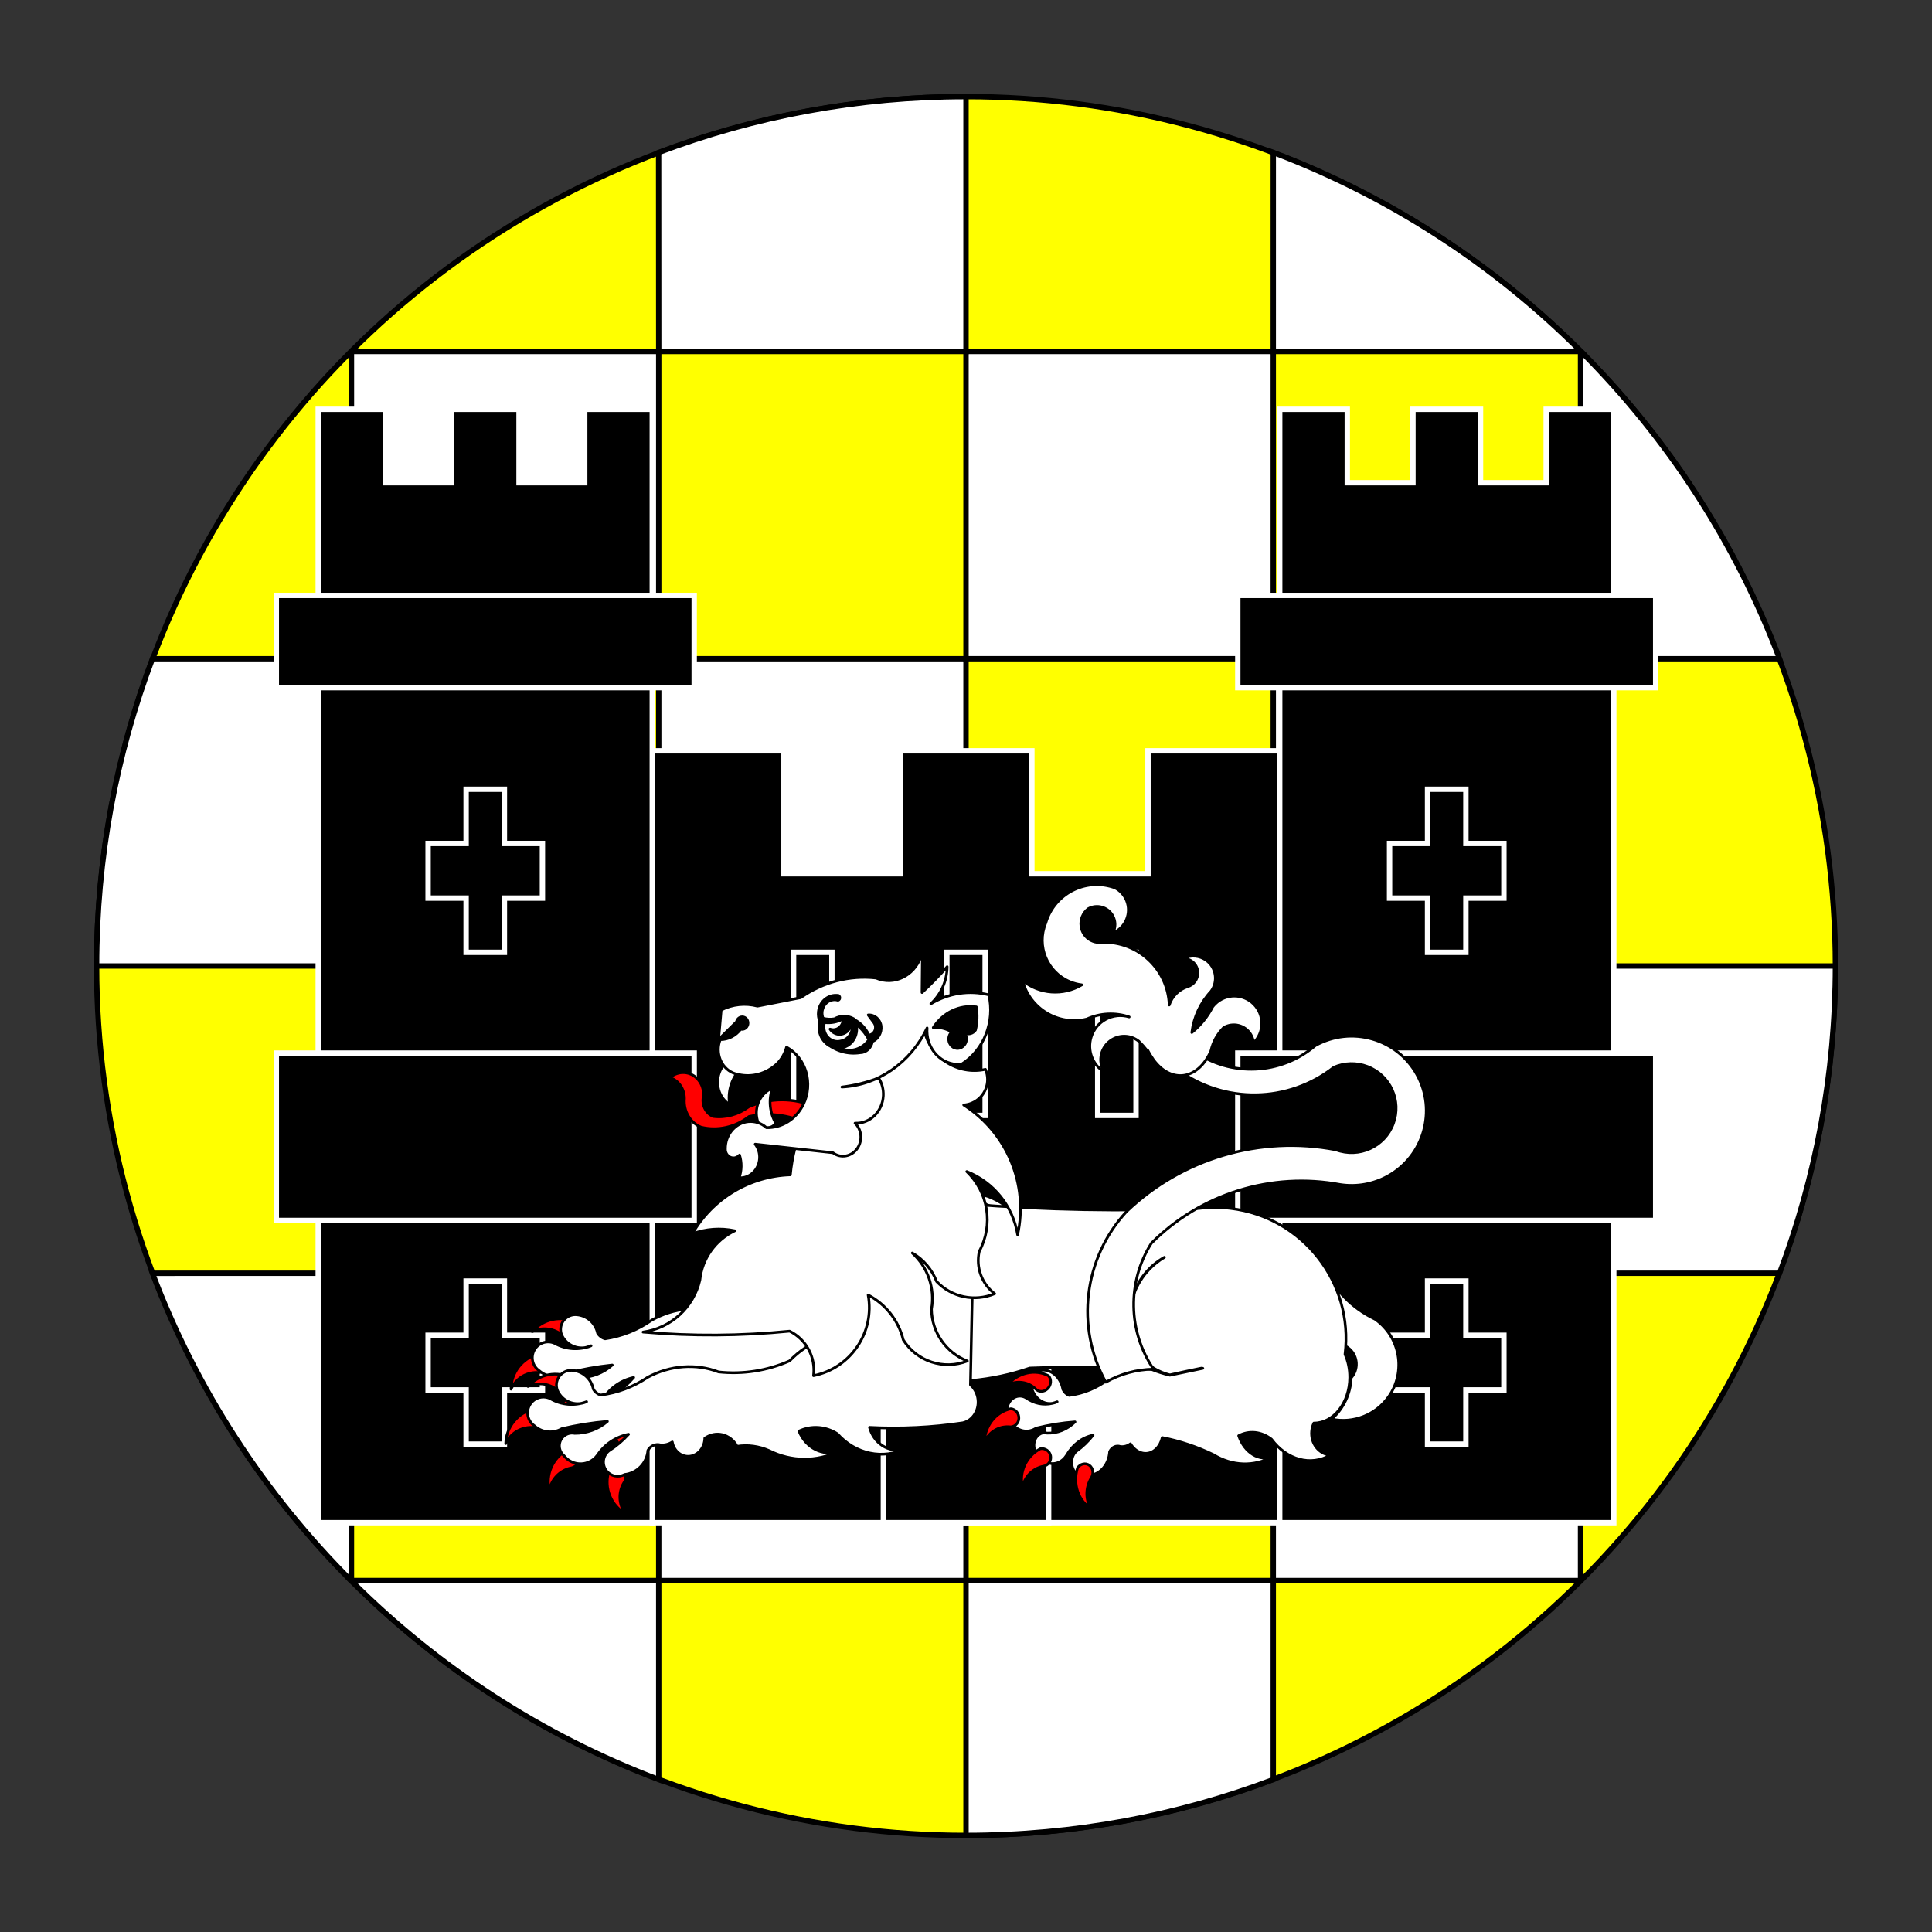 <?xml version="1.0" encoding="utf-8"?>
<!-- Generator: Adobe Illustrator 15.0.0, SVG Export Plug-In . SVG Version: 6.00 Build 0)  -->
<!DOCTYPE svg PUBLIC "-//W3C//DTD SVG 1.1//EN" "http://www.w3.org/Graphics/SVG/1.1/DTD/svg11.dtd">
<svg version="1.1" id="Round" xmlns="http://www.w3.org/2000/svg" xmlns:xlink="http://www.w3.org/1999/xlink" x="0px" y="0px"
	 width="360px" height="360px" viewBox="0 0 360 360" enable-background="new 0 0 360 360" xml:space="preserve">
<rect x="0" y="0" width="360" height="360" fill="#333333" stroke="none"/>
<g id="Field_1_">
	<circle fill="#FFFF00" stroke="#000000" stroke-miterlimit="10" cx="180" cy="180" r="162"/>
	<g>
		<path fill="#FFFFFF" stroke="#000000" stroke-miterlimit="10" d="M122.743,294.514v37.077
			c-21.722-8.209-41.218-20.953-57.332-37.077H122.743z"/>
		<path fill="#FFFFFF" stroke="#000000" stroke-miterlimit="10" d="M237.256,294.514H180L180,342
			c20.157,0,39.454-3.682,57.255-10.408L237.256,294.514z"/>
		<rect x="122.743" y="122.744" fill="#FFFFFF" stroke="#000000" stroke-miterlimit="10" width="57.257" height="57.257"/>
		<path fill="#FFFFFF" stroke="#000000" stroke-miterlimit="10" d="M18,180c0-20.158,3.682-39.456,10.409-57.258l37.077,0.001V180
			H18z"/>
		<rect x="237.256" y="122.744" fill="#FFFFFF" stroke="#000000" stroke-miterlimit="10" width="57.257" height="57.257"/>
		<rect x="65.486" y="65.487" fill="#FFFFFF" stroke="#000000" stroke-miterlimit="10" width="57.257" height="57.257"/>
		<path fill="#FFFFFF" stroke="#000000" stroke-miterlimit="10" d="M294.588,65.487c16.088,16.099,28.805,35.567,37.001,57.255
			l-37.076,0.002V65.487H294.588z"/>
		<rect x="180" y="65.487" fill="#FFFFFF" stroke="#000000" stroke-miterlimit="10" width="57.257" height="57.257"/>
		<path fill="#FFFFFF" stroke="#000000" stroke-miterlimit="10" d="M122.724,28.417C140.531,21.685,159.835,18,180,18L180,65.487
			h-57.257L122.724,28.417z"/>
		<path fill="#FFFFFF" stroke="#000000" stroke-miterlimit="10" d="M294.588,65.487c-16.113-16.124-35.608-28.868-57.33-37.077
			l-0.002,37.077H294.588z"/>
		<rect x="65.486" y="180" fill="#FFFFFF" stroke="#000000" stroke-miterlimit="10" width="57.257" height="57.257"/>
		<path fill="#FFFFFF" stroke="#000000" stroke-miterlimit="10" d="M342,180c0,20.157-3.682,39.454-10.409,57.256l-37.077,0.001V180
			H342z"/>
		<rect x="180" y="180" fill="#FFFFFF" stroke="#000000" stroke-miterlimit="10" width="57.257" height="57.257"/>
		<rect x="122.743" y="237.257" fill="#FFFFFF" stroke="#000000" stroke-miterlimit="10" width="57.257" height="57.257"/>
		<path fill="#FFFFFF" stroke="#000000" stroke-miterlimit="10" d="M65.411,294.514c-16.088-16.099-28.805-35.566-37.001-57.254
			l8.559-0.003h28.517v57.257H65.411z"/>
		<rect x="237.256" y="237.257" fill="#FFFFFF" stroke="#000000" stroke-miterlimit="10" width="57.257" height="57.257"/>
	</g>
</g>
<g>
	<g>
		<polygon stroke="#FFFFFF" stroke-miterlimit="10" points="121.543,139.908 146.086,139.908 146.086,162.817 167.729,162.817 
			167.729,139.908 192.271,139.908 192.271,162.817 213.913,162.817 213.913,139.908 238.455,139.908 238.455,283.731 
			121.543,283.731 		"/>
		<path stroke="#FFFFFF" stroke-miterlimit="10" d="M164.605,244.91c0-12.108,6.888-21.953,15.395-21.953
			c8.491,0,15.395,9.845,15.395,21.953v38.821h-30.789V244.91z"/>
		<rect x="204.541" y="177.451" stroke="#FFFFFF" stroke-miterlimit="10" width="7.14" height="30.392"/>
		<rect x="176.43" y="177.451" stroke="#FFFFFF" stroke-miterlimit="10" width="7.139" height="30.392"/>
		<rect x="147.871" y="177.451" stroke="#FFFFFF" stroke-miterlimit="10" width="7.14" height="30.392"/>
	</g>
	<g>
		<polygon stroke="#FFFFFF" stroke-miterlimit="10" points="238.455,283.731 300.703,283.731 300.703,76.269 288.111,76.269 
			288.111,89.951 275.874,89.951 275.874,76.269 263.283,76.269 263.283,89.951 251.047,89.951 251.047,76.269 238.455,76.269 		"/>
		<rect x="230.645" y="196.228" stroke="#FFFFFF" stroke-miterlimit="10" width="77.866" height="31.182"/>
		<rect x="230.645" y="110.952" stroke="#FFFFFF" stroke-miterlimit="10" width="77.866" height="17.184"/>
		<polygon stroke="#FFFFFF" stroke-miterlimit="10" points="266.007,167.351 258.925,167.351 258.925,157.169 266.007,157.169 
			266.007,147.067 273.148,147.067 273.148,157.169 280.232,157.169 280.232,167.351 273.148,167.351 273.148,177.451 
			266.007,177.451 		"/>
		<polygon stroke="#FFFFFF" stroke-miterlimit="10" points="266.007,258.991 258.925,258.991 258.925,248.81 266.007,248.81 
			266.007,238.708 273.148,238.708 273.148,248.81 280.232,248.81 280.232,258.991 273.148,258.991 273.148,269.093 
			266.007,269.093 		"/>
	</g>
	<g>
		<polygon stroke="#FFFFFF" stroke-miterlimit="10" points="121.543,283.731 59.297,283.731 59.297,76.269 71.888,76.269 
			71.888,89.951 84.125,89.951 84.125,76.269 96.716,76.269 96.716,89.951 108.953,89.951 108.953,76.269 121.543,76.269 		"/>
		<rect x="51.488" y="196.228" stroke="#FFFFFF" stroke-miterlimit="10" width="77.865" height="31.182"/>
		<rect x="51.488" y="110.952" stroke="#FFFFFF" stroke-miterlimit="10" width="77.865" height="17.184"/>
		<polygon stroke="#FFFFFF" stroke-miterlimit="10" points="93.99,167.351 101.075,167.351 101.075,157.169 93.99,157.169 
			93.99,147.067 86.852,147.067 86.852,157.169 79.769,157.169 79.769,167.351 86.852,167.351 86.852,177.451 93.99,177.451 		"/>
		<polygon stroke="#FFFFFF" stroke-miterlimit="10" points="93.99,258.991 101.075,258.991 101.075,248.81 93.99,248.81 
			93.99,238.708 86.852,238.708 86.852,248.81 79.769,248.81 79.769,258.991 86.852,258.991 86.852,269.093 93.99,269.093 		"/>
	</g>
</g>
<g>
	<g>
		<g>
			
				<path id="path24_1_" fill="#FF0000" stroke="#000000" stroke-width="0.5" stroke-linecap="round" stroke-linejoin="round" stroke-miterlimit="3" d="
				M99.174,248.126c2.014-2.371,5.381-3.067,8.169-1.69c0.701,0.656,0.736,1.755,0.081,2.455c-0.656,0.699-1.754,0.735-2.454,0.08
				c-0.028-0.026-0.055-0.053-0.082-0.081C103.311,247.508,101.059,247.208,99.174,248.126z"/>
			
				<path id="path29_1_" fill="#FF0000" stroke="#000000" stroke-width="0.5" stroke-linecap="round" stroke-linejoin="round" stroke-miterlimit="3" d="
				M95.228,258.849c0.007-3.109,2.129-5.817,5.147-6.565c0.958,0.05,1.695,0.866,1.646,1.824c-0.048,0.957-0.864,1.694-1.823,1.646
				c-0.038-0.002-0.077-0.005-0.115-0.011C97.987,255.706,96.073,256.93,95.228,258.849z"/>
			
				<path id="path34_1_" fill="#FF0000" stroke="#000000" stroke-width="0.5" stroke-linecap="round" stroke-linejoin="round" stroke-miterlimit="3" d="
				M103.519,267.427c-0.797-3.006,0.552-6.171,3.275-7.675c0.937-0.2,1.859,0.398,2.061,1.334c0.2,0.938-0.397,1.862-1.335,2.063
				c-0.037,0.009-0.076,0.016-0.114,0.021C105.372,263.675,103.84,265.354,103.519,267.427z"/>
			
				<path id="path39_1_" fill="#FF0000" stroke="#000000" stroke-width="0.5" stroke-linecap="round" stroke-linejoin="round" stroke-miterlimit="3" d="
				M117.744,271.459c-2.716-1.515-4.054-4.683-3.245-7.687c0.507-0.813,1.578-1.062,2.392-0.554
				c0.814,0.506,1.063,1.578,0.557,2.391c-0.021,0.034-0.042,0.064-0.065,0.097C116.333,267.523,116.476,269.79,117.744,271.459z"/>
		</g>
		
			<path id="path44_1_" fill="#FFFFFF" stroke="#000000" stroke-width="0.5" stroke-linecap="round" stroke-linejoin="round" stroke-miterlimit="3" d="
			M121.433,245.996c-2.582,1.821-5.558,3.01-8.684,3.471c-0.591-0.159-1.094-0.546-1.403-1.073c-0.395-1.86-1.957-3.242-3.852-3.408
			c-1.511-0.154-2.861,0.945-3.016,2.456c-0.045,0.44,0.016,0.884,0.179,1.295c0.913,2.057,3.321,2.985,5.379,2.072
			c0.035-0.016,0.067-0.03,0.101-0.046c-2.199,0.878-4.676,0.72-6.746-0.431c-1.467-0.694-3.221-0.068-3.916,1.4
			c-0.626,1.321-0.186,2.902,1.033,3.71c1.427,1.241,3.495,1.418,5.111,0.433c2.781-0.714,5.612-1.222,8.469-1.519
			c-1.671,1.488-3.825,2.321-6.063,2.344c-1.289-0.236-2.525,0.615-2.762,1.905c-0.158,0.86,0.169,1.736,0.853,2.281
			c1.349,1.678,3.803,1.943,5.479,0.596c0.284-0.229,0.534-0.496,0.744-0.792c1.299-2.051,3.366-3.496,5.736-4.014
			c-1.047,1.201-2.252,2.256-3.583,3.136c-1.143,0.916-1.326,2.588-0.409,3.73c0.82,1.021,2.262,1.293,3.397,0.639
			c2.337-0.302,4.127-2.226,4.258-4.581c0.434-0.853,1.404-1.291,2.333-1.052c0.773,0.05,1.542-0.162,2.183-0.599
			c0.353,1.813,1.977,2.951,3.625,2.539c1.413-0.354,2.42-1.748,2.414-3.342c2.004-1.476,4.688-0.896,5.992,1.29
			c0.019,0.033,0.039,0.066,0.057,0.1c1.973-0.358,4.062-0.12,5.974,0.678c4.194,2.007,8.931,1.95,13.007-0.156
			c-2.925,1.105-6.179-0.447-7.506-3.579c2.281-1.135,4.938-1,7.163,0.359c3.445,3.733,8.608,4.711,12.879,2.441
			c-2.672,1.119-5.71-0.381-6.782-3.351c-0.048-0.133-0.092-0.269-0.13-0.404c5.822,0.188,11.637-0.206,17.372-1.181
			c1.953-0.485,3.146-2.632,2.665-4.794c-0.205-0.92-0.696-1.738-1.387-2.31l0.016-18.88c-1.128-6.895-7.097-11.597-13.333-10.498
			c-5.097,0.897-8.944,5.46-9.391,11.134l6.111,11.479c-5.905-1.608-12.098-0.542-17.183,2.957
			c-4.144,1.919-8.665,2.71-13.186,2.311C130.401,243.21,125.559,243.669,121.433,245.996z"/>
		
			<path id="path49_1_" fill="#FFFFFF" stroke="#000000" stroke-width="0.5" stroke-linecap="round" stroke-linejoin="round" stroke-miterlimit="3" d="
			M246.514,235.699c1.888,4.448,5.344,8.05,9.712,10.12c4.684,3.283,5.819,9.741,2.537,14.426c-2.383,3.402-6.567,5.051-10.63,4.189
			c2.217-1.955,3.532-4.736,3.64-7.691c1.406-1.572,1.271-3.987-0.303-5.393c-0.487-0.437-1.079-0.738-1.72-0.88
			c-4.394-0.549-7.514-4.555-6.966-8.949C243.084,239.118,244.455,236.977,246.514,235.699z"/>
		
			<path id="path54_1_" fill="#FFFFFF" stroke="#000000" stroke-width="0.5" stroke-linecap="round" stroke-linejoin="round" stroke-miterlimit="3" d="
			M212.518,252.898c1.477,1.639,3.362,2.775,5.469,3.295c1.952-0.442,3.91-0.86,5.87-1.255l0.27,0.032
			c-2.044,0.439-4.089,0.867-6.137,1.284c-1.169-0.27-2.303-0.628-3.381-1.072c-2.693-0.368-5.458,0.233-7.916,1.719
			c-2.23,1.713-4.788,2.78-7.466,3.112c-0.501-0.185-0.925-0.588-1.181-1.126c-0.311-1.874-1.624-3.321-3.241-3.564
			c-1.288-0.218-2.458,0.824-2.614,2.326c-0.044,0.438,0.002,0.886,0.136,1.304c0.625,1.743,2.178,2.792,3.759,2.54
			c0.306-0.072,0.605-0.171,0.896-0.292c-0.285,0.144-0.586,0.242-0.896,0.292c-1.654,0.394-3.392,0.038-4.863-0.998
			c-1.238-0.764-2.75-0.223-3.373,1.209c-0.568,1.304-0.21,2.92,0.838,3.778c1.202,1.296,2.966,1.556,4.36,0.64
			c2.388-0.602,4.813-0.993,7.259-1.172c-1.449,1.417-3.299,2.161-5.214,2.094c-1.095-0.293-2.167,0.504-2.391,1.778
			c-0.15,0.856,0.118,1.751,0.696,2.324c1.13,1.731,3.222,2.097,4.674,0.819c0.247-0.219,0.465-0.475,0.647-0.765
			c1.14-1.993,2.924-3.352,4.957-3.772c-0.911,1.158-1.955,2.162-3.104,2.984c-0.99,0.869-1.172,2.528-0.405,3.709
			c0.687,1.056,1.915,1.386,2.896,0.777c2.002-0.205,3.558-2.055,3.7-4.399c0.384-0.836,1.219-1.234,2.008-0.957
			c0.66,0.081,1.32-0.098,1.874-0.507c1.191,1.948,3.34,2.368,4.8,0.937c0.538-0.527,0.929-1.258,1.123-2.099
			c3.233,0.623,6.421,1.686,9.488,3.162c3.555,2.173,7.601,2.309,11.112,0.373c-2.514,0.984-5.271-0.697-6.36-3.877
			c1.963-1.04,4.229-0.8,6.112,0.648c2.89,3.868,7.285,5.058,10.967,2.966c-2.13-0.188-3.688-2.186-3.48-4.462
			c0.047-0.527,0.188-1.039,0.416-1.513c3.665,0.026,6.657-3.779,6.682-8.496c0.01-1.515-0.296-3.004-0.882-4.315
			c1.63-13.383-7.896-25.552-21.278-27.182c-1.958-0.238-3.938-0.238-5.897,0c-14.303,0.572-28.626,0.302-42.896-0.81
			c-6.52-2.734-9.589-10.237-6.854-16.756c0.498-1.187,1.171-2.292,1.998-3.278c-8.174-1.039-16.375,1.719-22.26,7.486
			c-11.11,9.285-12.729,25.76-3.641,37.031c12.239,8.669,27.897,10.928,42.087,6.07c7.555-0.288,15.116-0.221,22.664,0.203
			c-5.248-5.037-5.417-13.374-0.381-18.621c0.831-0.865,1.775-1.613,2.809-2.223c-5.682,3.13-8.192,10.535-5.608,16.54
			C211.68,251.557,212.067,252.254,212.518,252.898z"/>
	</g>
	<g>
		
			<path id="path65_1_" fill="#FF0000" stroke="#000000" stroke-width="0.5" stroke-linecap="round" stroke-linejoin="round" stroke-miterlimit="3" d="
			M98.389,258.345c2.058-2.332,5.438-2.965,8.2-1.534c0.687,0.669,0.702,1.77,0.033,2.456c-0.668,0.688-1.768,0.702-2.455,0.032
			c-0.027-0.025-0.054-0.054-0.08-0.082C102.536,257.805,100.291,257.461,98.389,258.345z"/>
		
			<path id="path70_1_" fill="#FF0000" stroke="#000000" stroke-width="0.5" stroke-linecap="round" stroke-linejoin="round" stroke-miterlimit="3" d="
			M94.236,268.99c0.067-3.11,2.241-5.774,5.273-6.464c0.958,0.066,1.678,0.896,1.611,1.854c-0.066,0.956-0.897,1.678-1.854,1.609
			c-0.039-0.003-0.077-0.005-0.115-0.011C97.056,265.9,95.119,267.087,94.236,268.99z"/>
		
			<path id="path75_1_" fill="#FF0000" stroke="#000000" stroke-width="0.5" stroke-linecap="round" stroke-linejoin="round" stroke-miterlimit="3" d="
			M102.362,277.724c-0.741-3.021,0.67-6.157,3.419-7.608c0.942-0.183,1.854,0.432,2.036,1.375c0.183,0.939-0.432,1.853-1.374,2.034
			c-0.038,0.008-0.076,0.013-0.114,0.02C104.286,274.01,102.722,275.659,102.362,277.724z"/>
		
			<path id="path80_1_" fill="#FF0000" stroke="#000000" stroke-width="0.5" stroke-linecap="round" stroke-linejoin="round" stroke-miterlimit="3" d="
			M116.507,282.031c-2.687-1.566-3.964-4.76-3.098-7.747c0.523-0.804,1.599-1.032,2.404-0.509c0.803,0.521,1.032,1.598,0.509,2.402
			c-0.021,0.032-0.043,0.063-0.066,0.094C115.172,278.067,115.271,280.335,116.507,282.031z"/>
		
			<path id="path85_1_" fill="#FFFFFF" stroke="#000000" stroke-width="0.5" stroke-linecap="round" stroke-linejoin="round" stroke-miterlimit="3" d="
			M120.685,256.642c-2.618,1.771-5.614,2.902-8.749,3.304c-0.588-0.172-1.084-0.567-1.382-1.101
			c-0.359-1.866-1.896-3.279-3.785-3.481c-1.509-0.185-2.88,0.891-3.065,2.397c-0.053,0.438,0,0.884,0.156,1.298
			c0.873,2.075,3.263,3.05,5.338,2.176c0.034-0.014,0.068-0.029,0.104-0.045c-2.216,0.836-4.689,0.632-6.738-0.558
			c-1.454-0.724-3.219-0.132-3.942,1.324c-0.65,1.309-0.242,2.896,0.961,3.727c1.404,1.271,3.467,1.486,5.101,0.533
			c2.797-0.662,5.636-1.116,8.498-1.357c-1.699,1.456-3.869,2.247-6.106,2.228c-1.285-0.262-2.538,0.568-2.799,1.852
			c-0.175,0.855,0.136,1.74,0.808,2.299c1.317,1.702,3.764,2.016,5.466,0.699c0.289-0.223,0.544-0.484,0.759-0.779
			c1.338-2.023,3.431-3.429,5.811-3.902c-1.07,1.183-2.295,2.215-3.643,3.067c-1.16,0.896-1.375,2.563-0.48,3.723
			c0.8,1.037,2.237,1.336,3.385,0.703c2.343-0.255,4.17-2.146,4.344-4.497c0.451-0.845,1.429-1.264,2.352-1.007
			c0.774,0.063,1.546-0.132,2.194-0.558c0.318,1.822,1.918,2.989,3.576,2.608c1.42-0.325,2.454-1.701,2.478-3.296
			c2.032-1.436,4.703-0.806,5.965,1.406c0.019,0.033,0.038,0.066,0.056,0.101c1.979-0.32,4.061-0.043,5.958,0.793
			c4.155,2.086,8.893,2.12,13.008,0.093c-2.945,1.049-6.169-0.566-7.436-3.723c2.302-1.09,4.955-0.906,7.154,0.498
			c3.373,3.797,8.517,4.874,12.829,2.687c-2.694,1.068-5.701-0.49-6.716-3.479c-0.045-0.134-0.087-0.271-0.123-0.407
			c5.817,0.302,11.64,0.018,17.392-0.846c1.961-0.448,3.197-2.571,2.756-4.742c-0.187-0.924-0.662-1.751-1.342-2.337l0.379-18.876
			c-0.996-6.915-6.874-11.729-13.13-10.752c-5.113,0.8-9.048,5.287-9.604,10.949l2.202,8.944c-5.092-0.33-9.976,1.573-13.549,5.28
			c-4.18,1.837-8.714,2.542-13.227,2.056C129.704,254.03,124.854,254.396,120.685,256.642z"/>
	</g>
	<g>
		
			<path id="path93_1_" fill="#FFFFFF" stroke="#000000" stroke-width="0.5" stroke-linecap="round" stroke-linejoin="round" stroke-miterlimit="3" d="
			M172.119,191.463c0.873,5.226,5.814,8.754,11.038,7.882c0.154-0.026,0.308-0.057,0.46-0.09c1.045,2.411-0.062,5.214-2.47,6.259
			c-0.499,0.217-1.032,0.347-1.574,0.383c8.084,5.156,12.095,14.81,10.045,24.178c-0.865-5.319-4.464-9.79-9.473-11.771
			c4.032,3.868,4.986,9.954,2.327,14.87c-0.668,2.964,0.454,6.045,2.867,7.89c-3.732,1.572-8.049,0.658-10.824-2.291
			c-0.858-2.228-2.452-4.097-4.519-5.292c2.901,2.644,4.248,6.586,3.572,10.45c0.041,4.287,2.686,8.118,6.681,9.676
			c-4.41,1.73-9.428,0.075-11.939-3.942c-0.877-3.598-3.262-6.644-6.543-8.36c1.279,6.949-3.25,13.64-10.177,15.034
			c0.429-3.431-1.355-6.758-4.451-8.296c-9.08,0.905-18.225,0.963-27.316,0.169c5.192-0.722,9.403-4.569,10.587-9.678
			c0.417-3.99,2.882-7.477,6.506-9.201c-2.641-0.567-5.389-0.369-7.921,0.573c3.777-6.581,10.69-10.74,18.274-10.995
			C148.53,205.254,158.655,194.072,172.119,191.463z"/>
		
			<path id="path101_1_" stroke="#000000" stroke-width="0.5" stroke-linecap="round" stroke-linejoin="round" stroke-miterlimit="3" d="
			M134.147,193.467c0.219-2.997,2.665-5.266,5.463-5.068c2.799,0.198,4.89,2.789,4.672,5.786c-0.004,0.056-0.009,0.112-0.015,0.168
			c-0.305,2.99-2.814,5.179-5.604,4.887C135.933,198.956,133.934,196.399,134.147,193.467z"/>
		<g>
			
				<path id="path109_1_" fill="#FF0000" stroke="#000000" stroke-width="0.5" stroke-linecap="round" stroke-linejoin="round" stroke-miterlimit="3" d="
				M151.979,206.278c-3.975-1.764-8.458-1.775-12.48-0.033c-1.936,1.446-4.295,2.084-6.624,1.785
				c-1.42-0.597-2.19-2.237-1.795-3.825c0.141-2.271-1.463-4.211-3.583-4.334c-0.963-0.056-1.915,0.276-2.667,0.934
				c1.615,0.511,2.714,2.098,2.702,3.906c-0.197,2.333,1.073,4.507,3.113,5.327c3.089,0.743,6.345,0.018,8.927-1.992
				c3.614-0.783,7.354-0.342,10.697,1.26c0.588,0.829,1.697,0.982,2.479,0.343c0.781-0.639,0.938-1.828,0.349-2.655
				C152.825,206.609,152.424,206.353,151.979,206.278z"/>
			
				<path id="path117_1_" fill="#FFFFFF" stroke="#000000" stroke-width="0.5" stroke-linecap="round" stroke-linejoin="round" stroke-miterlimit="3" d="
				M134.762,198.545c-1.598,2.114-1.308,5.194,0.648,6.879c0.172,0.148,0.353,0.282,0.542,0.401
				c-0.374-2.292,0.283-4.649,1.774-6.366C137.126,198.365,135.831,197.966,134.762,198.545z"/>
			
				<path id="path122_1_" fill="#FFFFFF" stroke="#000000" stroke-width="0.5" stroke-linecap="round" stroke-linejoin="round" stroke-miterlimit="3" d="
				M141.5,209.699c-1.207-2.358-0.386-5.341,1.833-6.66c0.195-0.116,0.396-0.216,0.603-0.301c-0.766,2.191-0.528,4.628,0.642,6.577
				C143.795,210.289,142.45,210.456,141.5,209.699z"/>
			
				<path id="path127_1_" fill="#FFFFFF" stroke="#000000" stroke-width="0.5" stroke-linecap="round" stroke-linejoin="round" stroke-miterlimit="3" d="
				M171.882,177.12c-0.637,3.681-3.936,6.148-7.369,5.512c-0.445-0.083-0.88-0.216-1.297-0.399
				c-4.909-0.543-9.864,0.751-14.021,3.664l-8.054,1.577c-2.254-0.598-4.641-0.346-6.76,0.716l-0.481,5.5l3.332-3.293
				c0.132-0.63,0.713-1.03,1.3-0.898c0.586,0.135,0.954,0.752,0.823,1.381c-0.132,0.629-0.714,1.031-1.3,0.896
				c-0.01-0.002-0.019-0.005-0.028-0.007c-0.938,1.235-2.347,1.953-3.825,1.947c-0.953,2.431,0.107,5.205,2.369,6.194
				c0.327,0.143,0.67,0.244,1.02,0.3c2.537,0.59,5.199-0.146,7.176-1.983c0.856-0.837,1.478-1.914,1.794-3.104
				c3.627,1.988,5.025,6.765,3.125,10.67c-1.332,2.734-4.009,4.42-6.874,4.33c-1.949-1.752-4.876-1.466-6.538,0.642
				c-0.72,0.912-1.113,2.067-1.108,3.253c-0.063,0.902,0.567,1.678,1.408,1.734c0.46,0.032,0.911-0.161,1.226-0.524
				c0.434,1.372,0.409,2.867-0.067,4.234c1.959,0.121,3.658-1.48,3.795-3.577c0.065-0.978-0.226-1.938-0.809-2.684l14.472,1.591
				c1.472,1.119,3.525,0.736,4.589-0.852c0.979-1.462,0.783-3.467-0.454-4.654c2.753,0.13,5.111-2.153,5.265-5.101
				c0.063-1.187-0.245-2.354-0.875-3.323c-2.217,0.84-4.514,1.406-6.846,1.688c6.738-0.319,12.823-4.536,15.88-11.005
				c-0.257,3.507,2.188,6.538,5.462,6.771c0.316,0.024,0.633,0.019,0.949-0.013c4.183-2.649,6.257-7.92,5.089-12.927
				c-3.651-0.916-7.507-0.322-10.798,1.662c1.893-1.736,3.002-4.255,3.038-6.908c-1.489,1.681-3.051,3.285-4.682,4.809
				L171.882,177.12z"/>
		</g>
		<g>
			
				<path id="path135_1_" fill="none" stroke="#000000" stroke-width="0.5" stroke-linecap="round" stroke-linejoin="round" stroke-miterlimit="3" d="
				M157.118,190.178l-2.263,0.617"/>
			
				<path id="path140_1_" stroke="#000000" stroke-width="0.5" stroke-linecap="round" stroke-linejoin="round" stroke-miterlimit="3" d="
				M158.6,189.736c1.444,0.533,2.64,1.671,3.303,3.142c0.732-0.072,1.278-0.763,1.22-1.546c-0.02-0.266-0.109-0.52-0.258-0.732
				l-1.087-1.482c1.193-0.084,2.237,0.822,2.403,2.086c0.127,1.231-0.538,2.411-1.621,2.872c-0.201,1.199-1.177,2.078-2.313,2.085
				c-2.288,0.352-4.6-0.324-6.383-1.866c1.312,1.237,3.328,1.091,4.5-0.329C159.35,192.772,159.447,191.021,158.6,189.736z"/>
			
				<path id="path145_1_" fill="#FFFFFF" stroke="#000000" stroke-width="0.5" stroke-linecap="round" stroke-linejoin="round" stroke-miterlimit="3" d="
				M152.999,190.263c1.571-0.024,3.139-0.188,4.687-0.488c1.788,0.768,3.275,2.162,4.218,3.959
				c-1.192,1.729-3.305,2.411-5.169,1.667C154.437,194.971,152.829,192.76,152.999,190.263z"/>
			
				<path id="path150_1_" stroke="#000000" stroke-width="0.5" stroke-linecap="round" stroke-linejoin="round" stroke-miterlimit="3" d="
				M156.249,185.495c-1.826-0.293-3.503,1.035-3.748,2.967c-0.083,0.661,0.011,1.336,0.273,1.949
				c-0.559,1.981,0.486,4.054,2.333,4.628c0.123,0.037,0.248,0.069,0.374,0.093c1.708,0.525,3.507-0.533,4.019-2.367
				c0.281-1.007,0.122-2.09-0.434-2.946c-1.116-0.627-2.454-0.623-3.58,0.013c-0.709,0.122-1.431,0.086-2.122-0.103
				c-0.494-1.248,0.057-2.699,1.229-3.242c0.5-0.232,1.058-0.268,1.576-0.103c0.238-0.075,0.375-0.342,0.307-0.595
				C156.442,185.66,156.359,185.552,156.249,185.495z"/>
			
				<path id="path155_1_" fill="#FFFFFF" stroke="#000000" stroke-width="0.5" stroke-linecap="round" stroke-linejoin="round" stroke-miterlimit="3" d="
				M157.121,189.851c0.021,1.076-0.781,1.979-1.788,2.015c-0.226,0.008-0.452-0.03-0.665-0.11c0.693,1.055,2.061,1.3,3.057,0.544
				c0.558-0.423,0.903-1.096,0.937-1.823c0.447,1.366-0.23,2.874-1.512,3.369c-0.151,0.058-0.307,0.101-0.465,0.127
				c-1.378,0.371-2.764-0.521-3.094-1.99c-0.108-0.479-0.092-0.983,0.045-1.458C154.83,190.684,156.046,190.449,157.121,189.851z"/>
			
				<path id="path160_1_" stroke="#000000" stroke-width="0.5" stroke-linecap="round" stroke-linejoin="round" stroke-miterlimit="3" d="
				M173.898,191.482c1.807-2.816,4.884-4.297,8.026-3.862c0.237,1.426,0.187,2.894-0.149,4.305c-0.468,0.684-1.32,0.918-2.028,0.561
				c0.562,0.768,0.429,1.887-0.297,2.496c-0.725,0.61-1.769,0.48-2.33-0.287c-0.535-0.733-0.442-1.792,0.212-2.421
				C176.291,191.647,175.095,191.372,173.898,191.482z"/>
		</g>
	</g>
	<g>
		
			<path id="path168_1_" fill="#FF0000" stroke="#000000" stroke-width="0.5" stroke-linecap="round" stroke-linejoin="round" stroke-miterlimit="3" d="
			M187.674,258.097c2.028-2.332,5.203-3.046,7.703-1.734c0.586,0.654,0.512,1.726-0.164,2.394c-0.674,0.669-1.697,0.68-2.282,0.026
			C191.558,257.452,189.486,257.182,187.674,258.097z"/>
		
			<path id="path173_1_" fill="#FF0000" stroke="#000000" stroke-width="0.5" stroke-linecap="round" stroke-linejoin="round" stroke-miterlimit="3" d="
			M183.433,268.702c0.068-3.028,2.095-5.586,4.915-6.204c0.891,0.081,1.562,0.901,1.498,1.832c-0.062,0.932-0.835,1.622-1.727,1.54
			c-0.036-0.004-0.071-0.009-0.107-0.014C186.063,265.744,184.259,266.864,183.433,268.702z"/>
		
			<path id="path183_1_" fill="#FF0000" stroke="#000000" stroke-width="0.5" stroke-linecap="round" stroke-linejoin="round" stroke-miterlimit="3" d="
			M203.306,281.129c-2.397-1.497-3.44-4.634-2.529-7.607c0.532-0.79,1.531-1.002,2.23-0.474c0.699,0.529,0.832,1.596,0.299,2.387
			C202.244,277.232,202.244,279.477,203.306,281.129z"/>
		
			<path id="path178_1_" fill="#FF0000" stroke="#000000" stroke-width="0.5" stroke-linecap="round" stroke-linejoin="round" stroke-miterlimit="3" d="
			M190.521,277.166c-0.676-2.884,0.699-5.857,3.335-7.213c0.9-0.157,1.758,0.445,1.914,1.344c0.158,0.9-0.444,1.757-1.345,1.914
			c-0.027,0.005-0.054,0.009-0.081,0.013C192.391,273.648,190.884,275.202,190.521,277.166z"/>
	</g>
	<g>
		
			<path id="path188_1_" fill="#FFFFFF" stroke="#000000" stroke-width="0.5" stroke-linecap="round" stroke-linejoin="round" stroke-miterlimit="3" d="
			M214.946,255.124c-3.126,0.043-6.188,0.878-8.902,2.428c-5.665-10.319-4.117-23.099,3.844-31.768
			c10.377-9.95,24.936-14.25,39.054-11.531c4.291,1.606,9.073-0.569,10.68-4.86c1.609-4.293-0.567-9.074-4.858-10.681
			c-2.018-0.758-4.249-0.698-6.226,0.161c-8.514,6.68-20.441,6.845-29.138,0.403c-0.745-1.07-0.482-2.542,0.59-3.288
			c0.722-0.502,1.665-0.561,2.446-0.15c6.894,4.897,16.234,4.481,22.663-1.012c6.712-3.731,15.18-1.314,18.912,5.398
			c3.729,6.712,1.313,15.18-5.399,18.911c-2.695,1.499-5.813,2.057-8.86,1.591c-12.821-2.402-26,1.688-35.207,10.926
			C210,238.86,210.158,248.076,214.946,255.124z"/>
		
			<path id="path193_1_" fill="#FFFFFF" stroke="#000000" stroke-width="0.5" stroke-linecap="round" stroke-linejoin="round" stroke-miterlimit="3" d="
			M213.694,195.692c0.06,0.01,0.12,0.021,0.18,0.033c0.129,0.257,0.264,0.506,0.404,0.744c0.229,0.327,0.447,0.661,0.654,1.001
			c3.11,4.21,7.701,3.878,10.254-0.745c0.159-0.288,0.309-0.591,0.447-0.906c0.363-1.64,1.185-3.145,2.372-4.334
			c1.748-1.049,4.016-0.481,5.065,1.268c0.288,0.481,0.464,1.021,0.511,1.58c2.007-1.977,2.031-5.205,0.056-7.209
			c-1.977-2.006-5.203-2.031-7.209-0.056c-0.171,0.169-0.331,0.352-0.477,0.543c-0.944,1.846-2.263,3.475-3.872,4.781
			c0.354-2.875,1.61-5.565,3.587-7.687c1.346-1.825,0.955-4.397-0.87-5.743c-1.256-0.924-2.925-1.06-4.312-0.349
			c1.478-0.023,2.693,1.154,2.718,2.632c0.02,1.201-0.766,2.27-1.92,2.608c-1.62,0.526-2.89,1.796-3.415,3.415
			c-0.245-6.656-5.814-11.871-12.474-11.674c-1.919,0.271-3.694-1.062-3.966-2.98c-0.179-1.259,0.336-2.516,1.349-3.286
			c1.623-0.9,3.672-0.314,4.572,1.312c0.547,0.989,0.563,2.187,0.039,3.189c2.362-0.974,3.49-3.679,2.516-6.042
			c-0.412-1-1.16-1.825-2.117-2.33c-5.137-1.884-10.829,0.754-12.713,5.892c-0.08,0.216-0.151,0.437-0.216,0.658
			c-1.769,4.266,0.256,9.156,4.521,10.926c0.702,0.29,1.442,0.485,2.199,0.577c-3.485,2.076-7.896,1.759-11.047-0.798
			c1.36,5.253,6.681,8.446,11.957,7.176c2.492-1.135,5.325-1.278,7.919-0.398c-3.003-0.913-6.177,0.781-7.09,3.784
			c-0.746,2.453,0.246,5.104,2.419,6.466c-1.26-2.066-0.604-4.765,1.465-6.024c1.577-0.96,3.587-0.831,5.026,0.327
			C212.75,194.563,213.239,195.114,213.694,195.692z"/>
	</g>
</g>
</svg>
